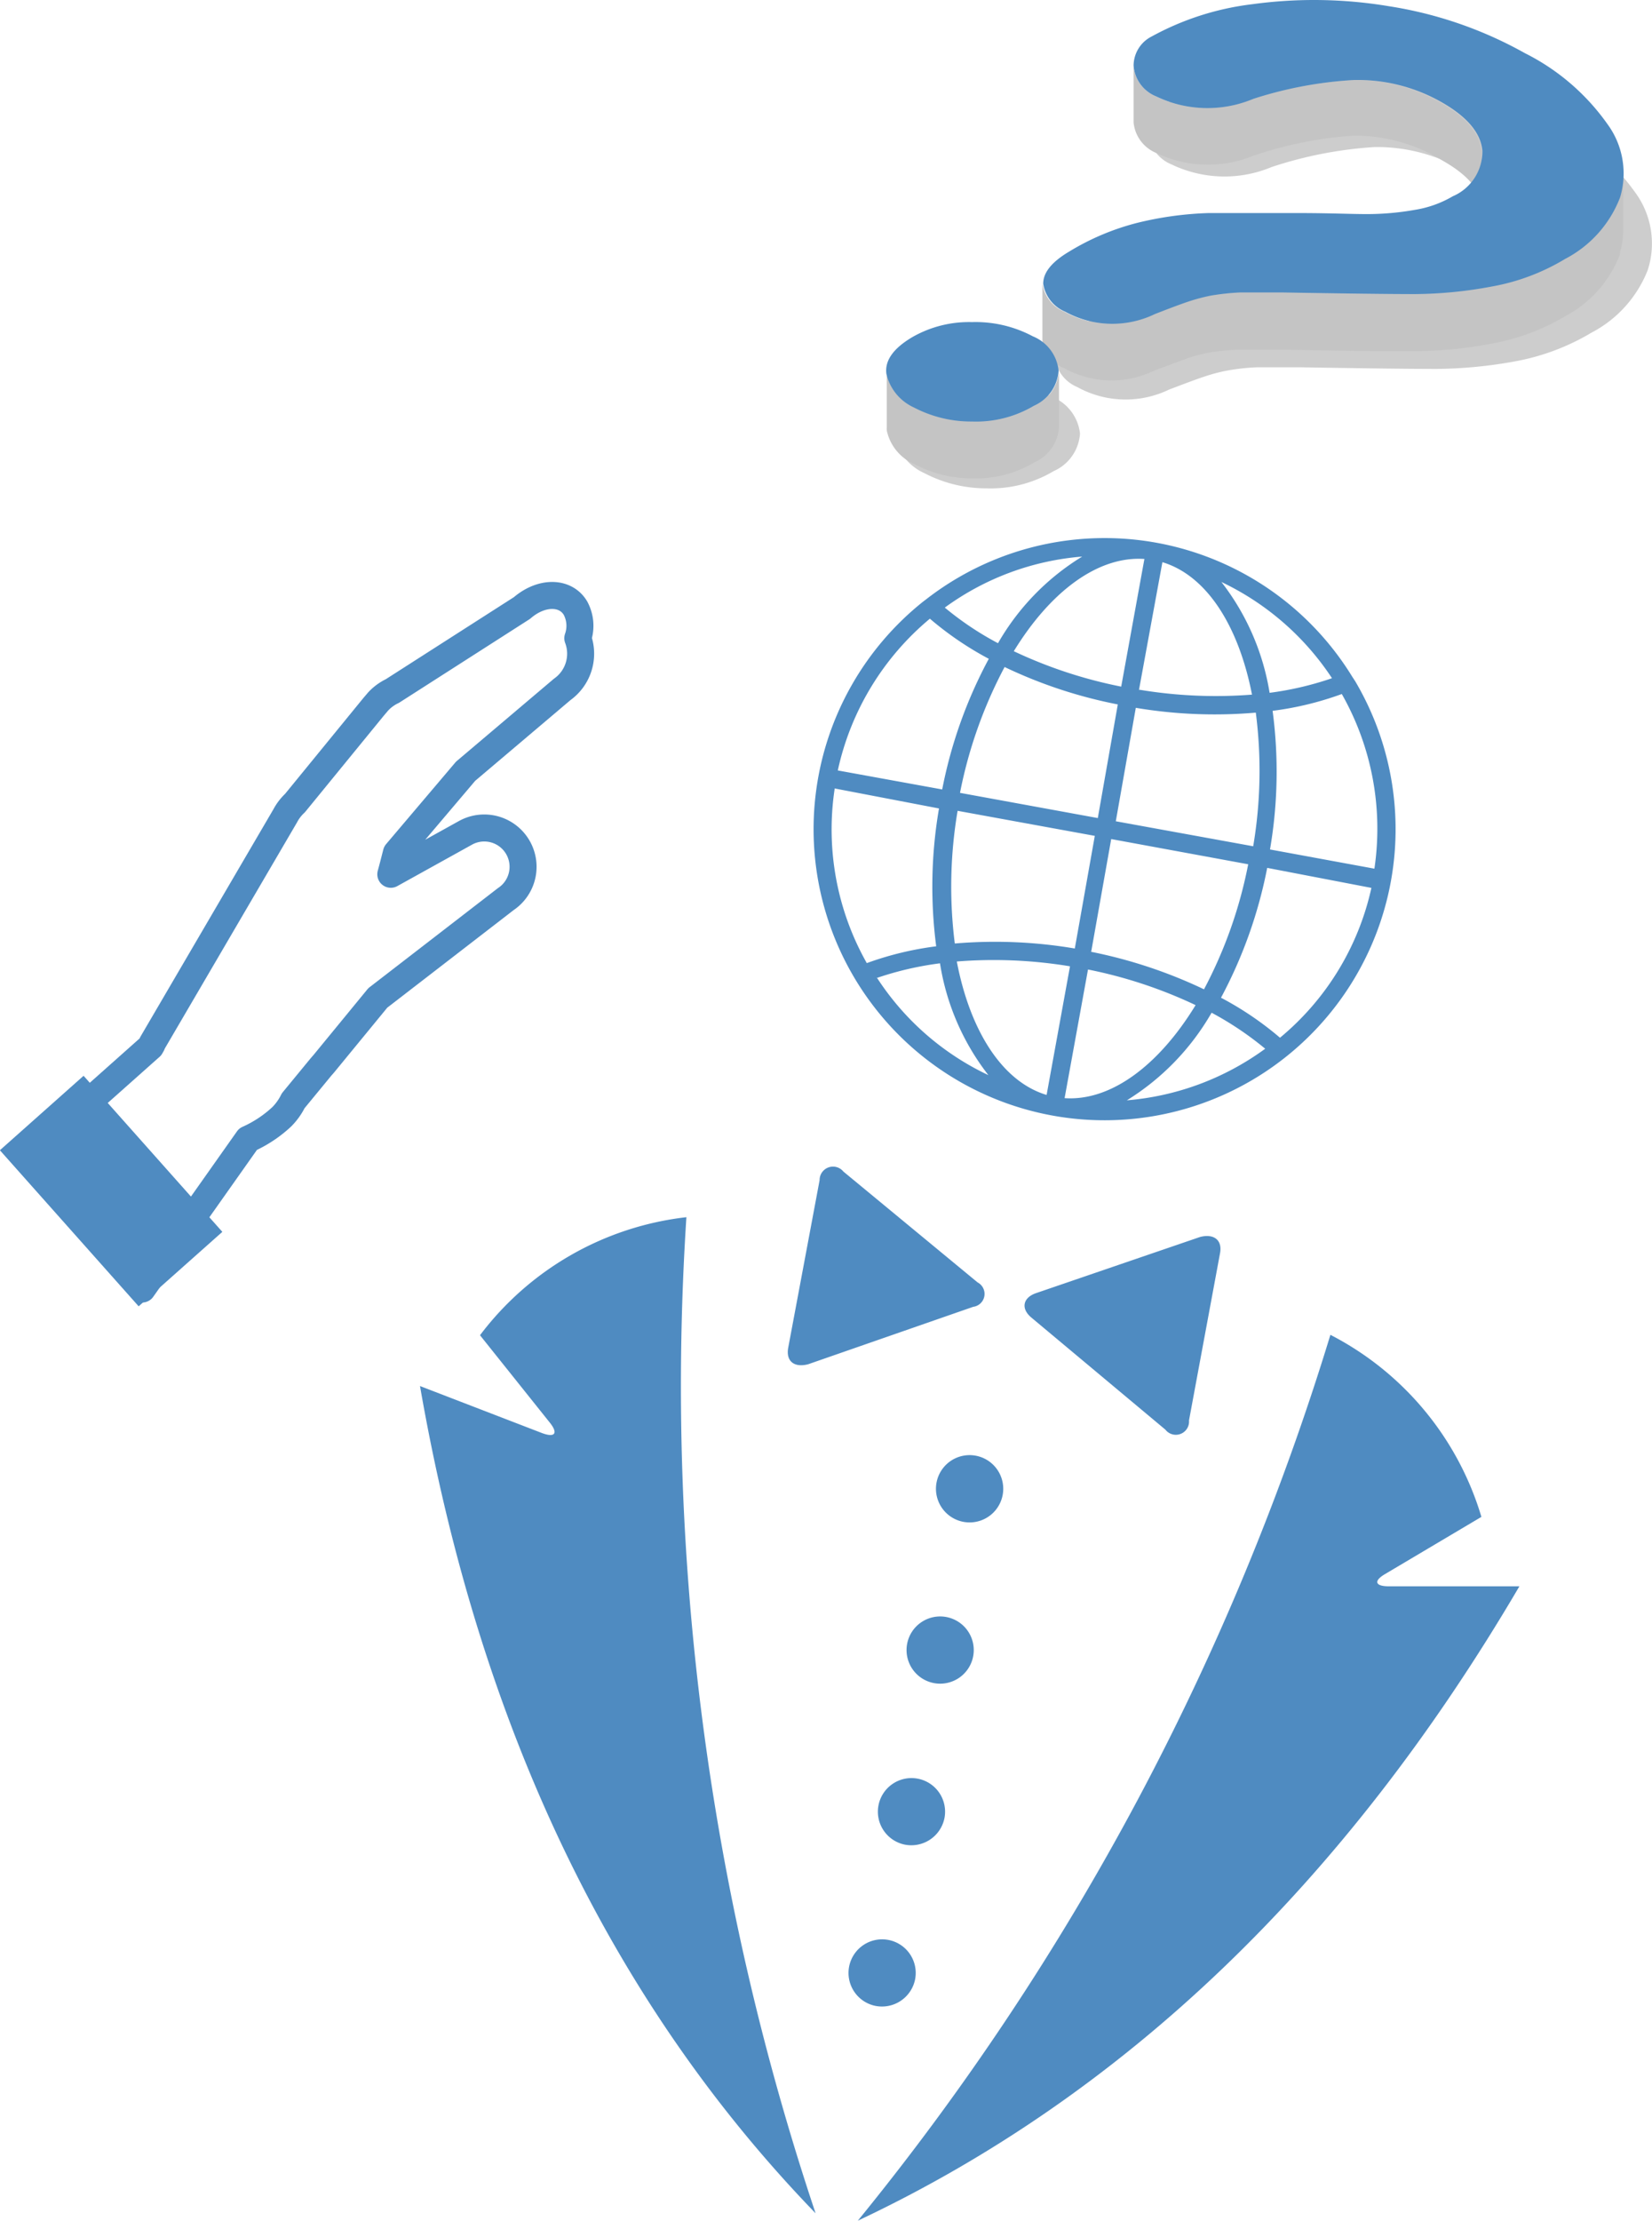 <svg xmlns="http://www.w3.org/2000/svg" viewBox="0 0 82.6 111.02"><defs><style>.cls-1{fill:#4f8bc1}.cls-4{isolation:isolate}.cls-5{opacity:.2}.cls-6{fill:#070606}.cls-7{fill:#c4c4c4}</style></defs><g id="レイヤー_2" data-name="レイヤー 2"><g id="ガイド"><path class="cls-1" d="M67.72 34a.57.57 0 0 0-.08-.13 14.53 14.53 0 0 0-21.35-3.9l-.12.09A14.55 14.55 0 1 0 67.73 34zM64 51.87a16.05 16.05 0 0 0-2.95-2 23.07 23.07 0 0 0 2.31-6.49l5.21 1A13.49 13.49 0 0 1 64 51.87zM41.73 39.41l5.22 1a23.06 23.06 0 0 0-.14 6.89 16 16 0 0 0-3.47.84 13.57 13.57 0 0 1-1.61-8.69zm4.77-8.48a16.27 16.27 0 0 0 2.94 2 23 23 0 0 0-2.33 6.53l-5.22-.95a13.65 13.65 0 0 1 4.61-7.59zm10.29 4.45a23.79 23.79 0 0 0 6 .24 22.66 22.66 0 0 1-.13 6.68l-6.87-1.25zm.16-.9l1.17-6.38c2.22.67 3.81 3.19 4.48 6.62a23.24 23.24 0 0 1-5.6-.24zm-.89-.16a23 23 0 0 1-5.37-1.77c1.84-3 4.22-4.77 6.53-4.61zm-.17.89l-1 5.68L48 39.63a22.69 22.69 0 0 1 2.23-6.29 23.5 23.5 0 0 0 5.66 1.87zm-8 5.32l6.85 1.25-1 5.63a23.88 23.88 0 0 0-6-.25 22.67 22.67 0 0 1 .14-6.63zm5.61 7.77l-1.17 6.43c-2.23-.67-3.83-3.22-4.49-6.67a23.32 23.32 0 0 1 5.66.24zm.9.16a23.11 23.11 0 0 1 5.38 1.78c-1.83 3-4.23 4.81-6.55 4.65zm.16-.89l1-5.63 6.85 1.26a22.5 22.5 0 0 1-2.21 6.25 24.05 24.05 0 0 0-5.67-1.88zm8.94-5.11a23 23 0 0 0 .13-6.93 15.89 15.89 0 0 0 3.46-.84 13.63 13.63 0 0 1 1.63 8.73zm3.1-8.56a15.89 15.89 0 0 1-3.12.73 12.19 12.19 0 0 0-2.41-5.54 13.62 13.62 0 0 1 5.53 4.81zm-12.49-6.08a12.16 12.16 0 0 0-4.21 4.33 15.43 15.43 0 0 1-2.66-1.78 13.47 13.47 0 0 1 6.87-2.55zM43.82 48.89a16.11 16.11 0 0 1 3.18-.74 12.15 12.15 0 0 0 2.42 5.59 13.52 13.52 0 0 1-5.56-4.85zM56.34 55a12.41 12.41 0 0 0 4.24-4.38 16.1 16.1 0 0 1 2.68 1.8A13.61 13.61 0 0 1 56.33 55z"/><path d="M40.78 110.63a130.3 130.3 0 0 1-6.46-49.79A15.07 15.07 0 0 0 24 66.74l3.5 4.38c.42.53.24.75-.4.51L21 69.28q4.43 25.48 19.78 41.35zm25.74-43.91A130.2 130.2 0 0 1 42.89 111q20-9.42 33.08-31.71h-6.53c-.69 0-.77-.27-.19-.61l4.82-2.86a15.08 15.08 0 0 0-7.55-9.1zm-14.73-2.08c-.65.23-.75.77-.23 1.21l6.71 5.61a.66.66 0 0 0 1.18-.46L61 62.65c.13-.67-.31-1-1-.82zm-12.38 2.73c-.12.68.31 1 1 .82l8.25-2.87a.65.65 0 0 0 .22-1.22l-6.71-5.54a.67.67 0 0 0-1.19.43zm4.35 32.89a1.68 1.68 0 1 1 2-1.35 1.69 1.69 0 0 1-2 1.35zm1.47-8.06a1.68 1.68 0 1 1 2-1.36 1.69 1.69 0 0 1-2 1.36zm1.48-8.07a1.68 1.68 0 1 1 1.95-1.35 1.68 1.68 0 0 1-1.95 1.35zm1.47-8.06a1.68 1.68 0 0 1 .6-3.31 1.68 1.68 0 1 1-.6 3.31z" fill-rule="evenodd" fill="#4f8bc1"/><path d="M12.4 56.94a6.15 6.15 0 0 0 1.69-1.12 3.06 3.06 0 0 0 .57-.8l1.39-1.69.14-.16 2.7-3.29 6.4-4.94a1.94 1.94 0 0 0-2-3.32l-3.75 2.08c.14-.51.23-.88.28-1.07l3.46-4.08 4.83-4.09a2.19 2.19 0 0 0 .78-2.56 1.86 1.86 0 0 0-.12-1.51c-.5-.83-1.7-.84-2.67 0l-6.48 4.15a2.36 2.36 0 0 0-.71.52l-.23.27-3.93 4.81a2.42 2.42 0 0 0-.49.64L7.61 52.15c0 .05-.05.11-.08.17l-6.25 5.56 5.83 6.55z" fill="none" stroke="#4f8bc1" stroke-linecap="round" stroke-linejoin="round" stroke-width="1.35"/><path class="cls-1" transform="rotate(48.35 5.565 59.532)" d="M.34 56.74h10.44v5.6H.34z"/><g class="cls-4"><g class="cls-5"><path class="cls-6" d="M82.39 13.49a6 6 0 0 1-2.82 3.14 11.42 11.42 0 0 1-3.75 1.42 22.69 22.69 0 0 1-4 .39q-1.94 0-6.74-.08h-2.25a10.77 10.77 0 0 0-1.51.17 8.69 8.69 0 0 0-1.12.3c-.34.11-.92.33-1.74.64a5 5 0 0 1-4.59-.12 1.87 1.87 0 0 1-1.13-1.44c0-.55.41-1.1 1.32-1.64a12.38 12.38 0 0 1 3.51-1.47 17.75 17.75 0 0 1 3.63-.52h4.67c1.65 0 2.87.06 3.65 0a14.34 14.34 0 0 0 2.29-.21 6 6 0 0 0 2-.7 2.49 2.49 0 0 0 1.51-2.34c-.08-.91-.77-1.73-2.07-2.47a8.63 8.63 0 0 0-4.51-1.21 20.36 20.36 0 0 0-5.16 1 6.11 6.11 0 0 1-5-.13 1.85 1.85 0 0 1-1.16-1.59 1.69 1.69 0 0 1 .94-1.49 14 14 0 0 1 5.19-1.63 23.28 23.28 0 0 1 7 .11 20.87 20.87 0 0 1 7 2.4 11.56 11.56 0 0 1 4.24 3.64 4.31 4.31 0 0 1 .6 3.83z"/></g><path class="cls-7" d="M74.08 7.56c-.08-.88-.75-1.68-2-2.4A8.47 8.47 0 0 0 67.67 4a20 20 0 0 0-5 .94 5.93 5.93 0 0 1-4.86-.12 1.81 1.81 0 0 1-1.13-1.52v2.83a1.84 1.84 0 0 0 1.14 1.52 6 6 0 0 0 4.86.13 19.65 19.65 0 0 1 5-1A8.35 8.35 0 0 1 72.08 8c1.27.71 2 1.51 2 2.39v.16-2.83zm7.08 1.08v2.83a3.54 3.54 0 0 1-.2 1.24V9.88a3.54 3.54 0 0 0 .2-1.24z"/><path class="cls-7" d="M78.22 12.94a10.74 10.74 0 0 1-3.66 1.38 21.45 21.45 0 0 1-3.85.38q-1.89 0-6.57-.08h-2.19a11.77 11.77 0 0 0-1.47.16 9.54 9.54 0 0 0-1.09.29c-.33.11-.9.32-1.69.63a4.89 4.89 0 0 1-4.48-.12 1.81 1.81 0 0 1-1.1-1.4v2.83a1.78 1.78 0 0 0 1.1 1.4 4.89 4.89 0 0 0 4.48.12l1.69-.63a9.6 9.6 0 0 1 1.09-.28 10 10 0 0 1 1.52-.14h2.19q4.68.09 6.56.07a20.6 20.6 0 0 0 3.86-.38 11 11 0 0 0 3.66-1.37A5.86 5.86 0 0 0 81 12.71V9.88a5.81 5.81 0 0 1-2.78 3.06z"/><path class="cls-1" d="M81 9.88a5.81 5.81 0 0 1-2.74 3.06 10.74 10.74 0 0 1-3.66 1.38 21.45 21.45 0 0 1-3.85.38q-1.89 0-6.57-.08h-2.19a11.77 11.77 0 0 0-1.47.16 9.54 9.54 0 0 0-1.09.29c-.33.11-.9.32-1.69.63a4.89 4.89 0 0 1-4.48-.12 1.81 1.81 0 0 1-1.1-1.4c0-.54.4-1.07 1.29-1.6a12.42 12.42 0 0 1 3.41-1.44 17.05 17.05 0 0 1 3.55-.49h4.54c1.61 0 2.79.06 3.56.05a13.7 13.7 0 0 0 2.23-.21 5.42 5.42 0 0 0 1.9-.68 2.44 2.44 0 0 0 1.48-2.28c-.08-.88-.75-1.68-2-2.4A8.47 8.47 0 0 0 67.67 4a20 20 0 0 0-5 .94 5.93 5.93 0 0 1-4.86-.12 1.8 1.8 0 0 1-1.13-1.55 1.64 1.64 0 0 1 .91-1.45A13.9 13.9 0 0 1 62.62.21a22.73 22.73 0 0 1 6.82.1 20.26 20.26 0 0 1 6.81 2.35 11.17 11.17 0 0 1 4.12 3.54A4.16 4.16 0 0 1 81 9.88z"/></g><g class="cls-4"><g class="cls-5"><path class="cls-6" d="M52.59 19.83A2.24 2.24 0 0 1 54 21.67a2.21 2.21 0 0 1-1.32 1.88 6.14 6.14 0 0 1-3.33.86 6.67 6.67 0 0 1-3.13-.76 2.59 2.59 0 0 1-1.48-1.81c-.1-.71.36-1.36 1.37-2a6.23 6.23 0 0 1 3.22-.81 6.5 6.5 0 0 1 3.26.8z"/></g><path class="cls-7" d="M44.34 21.36v-2.84.17a2.45 2.45 0 0 0 1.38 1.68 6.18 6.18 0 0 0 2.9.7 5.67 5.67 0 0 0 3.1-.79 2.07 2.07 0 0 0 1.23-1.75v2.83a2.07 2.07 0 0 1-1.23 1.75 5.68 5.68 0 0 1-3.1.8 6.15 6.15 0 0 1-2.9-.71 2.36 2.36 0 0 1-1.38-1.68.92.92 0 0 1 0-.16z"/><path class="cls-1" d="M51.64 16.81a2.08 2.08 0 0 1 1.29 1.72 2.07 2.07 0 0 1-1.23 1.75 5.67 5.67 0 0 1-3.1.79 6.18 6.18 0 0 1-2.9-.7 2.45 2.45 0 0 1-1.38-1.68c-.09-.66.34-1.27 1.28-1.83a5.7 5.7 0 0 1 3-.76 6.09 6.09 0 0 1 3.04.71z"/></g></g></g></svg>